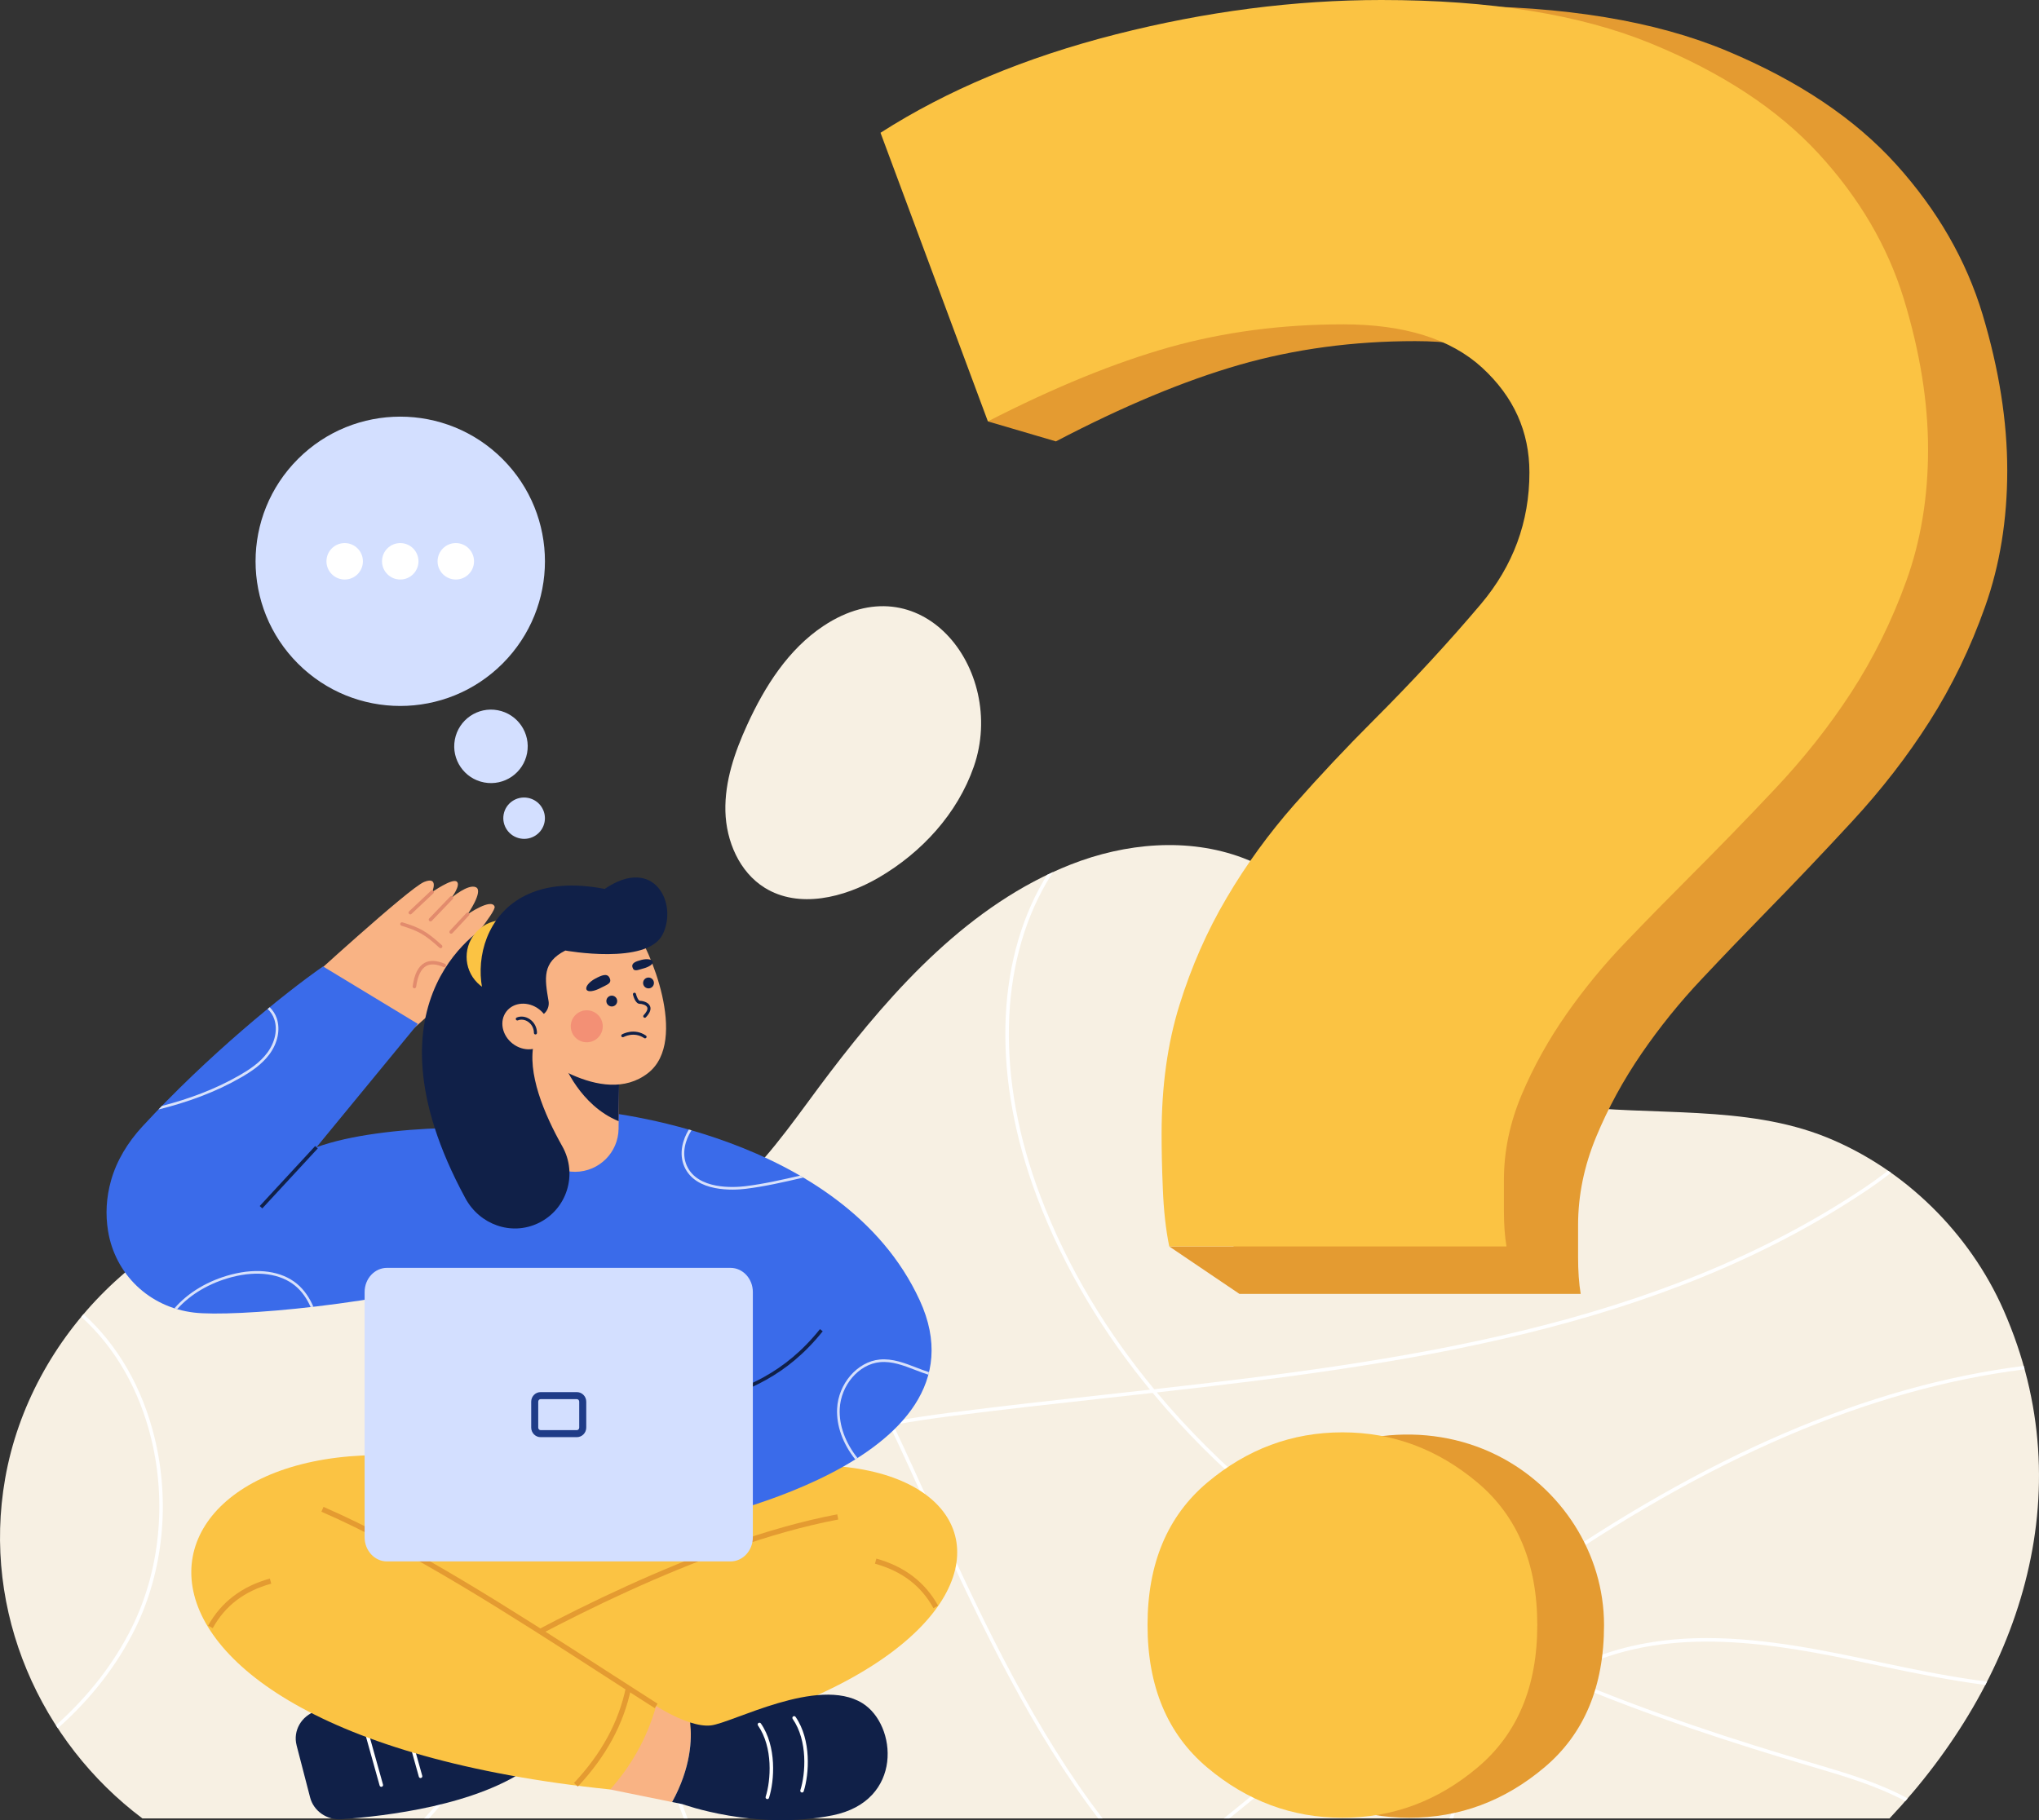 <svg xmlns="http://www.w3.org/2000/svg" id="Layer_2" data-name="Layer 2" viewBox="0 0 1450.9 1295.49"><rect x="0" y="0" width="1450.9" height="1295.49" fill="#333333" stroke="none"/><defs><style>      .cls-1 {        fill: #eb5d60;        opacity: .4;      }      .cls-1, .cls-2, .cls-3, .cls-4, .cls-5, .cls-6, .cls-7, .cls-8, .cls-9, .cls-10, .cls-11 {        stroke-width: 0px;      }      .cls-12 {        opacity: .8;      }      .cls-2 {        fill: #f7f0e3;      }      .cls-3 {        fill: #f9b384;      }      .cls-4 {        fill: #3a6bea;      }      .cls-5 {        fill: #102048;      }      .cls-6 {        fill: #1f3c88;      }      .cls-7 {        fill: #d3dfff;      }      .cls-8 {        fill: #e28b6d;      }      .cls-9 {        fill: #fff;      }      .cls-10 {        fill: #e49b31;      }      .cls-11 {        fill: #fbc343;      }    </style></defs><g id="OBJECTS"><g><g><path class="cls-2" d="m1425.73,932.55c-24.1-54.82-70.39-100.57-125.99-123.08-57.91-23.45-124.41-14.92-185.41-22.77-52.98-6.82-91.2-30.47-122.84-72.52-30.31-40.29-57.49-84.91-107.04-103.55-39.16-14.73-83.68-10.64-122.6,4.7-71.71,28.28-125.88,88.4-171.5,148.3-41.65,54.69-75.62,114.57-152.66,116.52-77.09,1.95-150.48-42.02-228.09-30.37-102.58,15.4-188.02,100.8-205.92,202.46-16.78,95.28,25.32,187.7,97.65,241.99h1243.22c91.14-96.69,138.96-230.25,81.18-361.68Z"></path><g><path class="cls-9" d="m301.87,1294.24h3.42c23.75-26.11,42.36-57.78,54.18-92.94,19.14-56.91,18.34-116.64-2.27-168.18-10.41-26.05-25.45-50.32-40-73.8-14.75-23.81-30-48.43-40.35-74.81-4.28-10.91-7.44-22.62-9.34-34.57-.86-.11-1.72-.2-2.57-.31,1.91,12.38,5.16,24.51,9.59,35.79,10.43,26.59,25.75,51.31,40.56,75.21,14.49,23.38,29.47,47.57,39.8,73.41,20.39,50.99,21.18,110.11,2.22,166.46-11.97,35.6-30.97,67.57-55.23,93.74Z"></path><path class="cls-9" d="m1338.54,1185.81c25.62,5.46,50.3,10.35,74.17,13.43.41-.79.81-1.58,1.21-2.37-24.07-3.06-48.99-7.99-74.86-13.51-39.4-8.39-82.04-17.48-124.34-17.48-26.19,0-52.24,3.48-77.3,12.77-9.49,3.52-18.64,7.98-27.36,13.3-22.63-9.64-45.38-20.17-67.91-31.73,16.35-12.32,32.88-24.38,49.58-36.04,123.98-86.57,238.4-135.65,348.94-149.58-.22-.81-.45-1.62-.68-2.43-110.84,14.04-225.5,63.25-349.68,149.96-17.06,11.91-33.93,24.24-50.62,36.82-25.34-13.09-50.38-27.48-74.62-43.36-43.96-28.8-96.24-69.91-141.9-124.54,176.95-19.85,357.1-44.86,504.22-143.19,5.59-3.73,11.78-8.14,18.19-13.13-.71-.5-1.43-1-2.14-1.5-6.14,4.76-12.07,8.96-17.43,12.55-147.08,98.3-327.57,123.12-504.74,142.97-32.27-39.03-61.1-84.87-81.13-137.94-31.21-82.67-29.56-163.79,4.52-222.58,1.48-2.55,3.04-5.07,4.65-7.55-1.42.65-2.83,1.33-4.24,2.01-.88,1.42-1.74,2.85-2.57,4.29-34.46,59.44-36.17,141.34-4.7,224.71,19.93,52.78,48.5,98.44,80.5,137.39-10.26,1.15-20.52,2.28-30.74,3.41-36.89,4.07-75.05,8.28-112.09,13.05-13.52,1.74-27.27,3.77-40.96,6.32-29.33-61.91-61.55-122.3-103.2-174.1-.6.59-1.2,1.17-1.8,1.76,41.29,51.4,73.31,111.35,102.47,172.82-59.68,11.38-117.63,32.78-148.57,82.58-28.9,46.51-28.87,110.8.08,191.08,1,2.78,2.03,5.51,3.08,8.23h2.68c-1.15-2.97-2.29-5.98-3.4-9.08-28.68-79.53-28.78-143.09-.31-188.92,30.57-49.21,88.21-70.32,147.56-81.56,10.36,21.9,20.36,43.99,30.3,65.94l1.08,2.39c34.53,76.22,70.24,149.77,116.99,211.24h3.12c-47.18-61.58-83.09-135.57-117.84-212.27l-1.08-2.39c-9.86-21.76-19.78-43.66-30.04-65.38,13.42-2.48,26.91-4.47,40.17-6.17,37.02-4.77,75.16-8.98,112.05-13.05,10.77-1.19,21.57-2.38,32.37-3.59,46.1,55.48,99.05,97.16,143.51,126.29,23.97,15.71,48.73,29.96,73.78,42.94-42.53,32.17-83.89,66.01-124.28,99.05-13.99,11.44-28.13,23-42.39,34.56h3.96c13.45-10.91,26.8-21.82,40.01-32.62,40.67-33.27,82.33-67.36,125.16-99.71,22.41,11.53,45.03,22.04,67.54,31.67-30.79,19.58-55.89,49.91-71.06,86.73-1.9,4.61-3.56,9.27-5.09,13.94h2.63c1.45-4.35,3-8.69,4.77-12.99,15.21-36.92,40.52-67.22,71.55-86.49,62.92,26.73,124.75,46.57,177.89,62.29l2,.59c22.39,6.62,45.29,13.41,65.55,24.3.57-.65,1.14-1.29,1.7-1.94-20.59-11.17-43.82-18.05-66.54-24.76l-2-.59c-52.59-15.56-113.72-35.16-175.96-61.49,8.11-4.83,16.6-8.9,25.38-12.16,64.86-24.04,136.79-8.71,200.25,4.81Z"></path><path class="cls-9" d="m107.59,1023.88c11.04,45.2,6.12,94.01-13.52,133.92-12.86,26.14-31.43,49.81-54.3,70.13.45.71.92,1.41,1.38,2.11,23.24-20.59,42.11-44.6,55.16-71.14,19.89-40.43,24.88-89.86,13.7-135.62-8.73-35.75-26.29-66.03-50.56-87.94-.54.64-1.08,1.28-1.61,1.92,23.86,21.57,41.13,51.4,49.74,86.62Z"></path></g></g><path class="cls-2" d="m673.41,451.32c21.78,22.25,31.54,59.75,19.53,94.31-11.63,33.47-37.12,61.19-67.74,79.02-24.64,14.34-56.78,22.25-81.01,7.23-18.11-11.22-27.5-33.24-28.02-54.53-.52-21.3,6.64-42.05,15.49-61.43,12.48-27.31,29.27-53.8,54.29-70.41,34.48-22.9,66.52-15.58,87.46,5.81Z"></path></g><g><g><path class="cls-10" d="m1410.82,224.01c-11.68-38.83-32.22-74.48-61.62-107.07-29.46-32.59-69.64-59.5-120.54-80.78-50.9-21.28-115.57-31.92-194.01-31.92-62.58,0-126.35,8.44-191.32,25.32-65.03,16.94-121.44,41.03-169.28,72.34l62.28,170.98-33.38,27.04,48.41,14.23c47.78-25.01,91.32-43.17,130.6-54.48,39.22-11.25,80.9-16.88,125.09-16.88s77.55,10.64,100.24,31.92c22.69,21.34,34.01,46.96,34.01,77.05,0,36.32-11.68,68.55-34.91,96.74-23.35,28.19-49.1,56.68-77.31,85.48-19.58,20-38.62,40.66-57.01,61.94-18.38,21.34-34.67,44.15-48.74,68.61-14.13,24.4-25.45,50.69-34.01,78.88-8.62,28.19-12.87,59.8-12.87,94.84,0,11.31.24,24.76.9,40.42.11,2.89.26,5.7.43,8.48h-45.76l49.94,33.77h242.82c-1.26-7.52-1.86-16.27-1.86-26.29v-22.56c0-21.28,4.31-42.25,12.87-62.92,8.56-20.67,19.34-40.36,32.22-59.19,12.87-18.77,27.25-36.63,43.23-53.5,15.93-16.94,31.26-32.9,45.99-47.94,19.58-20,39.82-41.27,60.66-63.84,20.84-22.56,39.28-46.29,55.21-71.36,15.93-25.07,29.1-52.28,39.52-81.75,10.42-29.41,15.69-61.64,15.69-96.74s-5.87-71.97-17.49-110.8Z"></path><path class="cls-11" d="m955.64,230.85c-43.67,0-84.86,5.44-123.62,16.33-38.82,10.95-81.84,28.52-129.07,52.73l-76.4-205.41c47.28-30.3,103.03-53.62,167.3-70.01C858.05,8.17,921.08,0,982.92,0c77.52,0,141.44,10.3,191.74,30.89,50.3,20.59,90.01,46.63,119.13,78.17,29.06,31.54,49.35,66.04,60.89,103.62,11.48,37.58,17.28,73.32,17.28,107.23s-5.21,65.16-15.5,93.62c-10.3,28.52-23.32,54.86-39.06,79.12-15.74,24.26-33.97,47.22-54.56,69.06-20.59,21.84-40.6,42.43-59.95,61.78-14.56,14.56-29.71,30-45.45,46.4-15.8,16.33-30,33.61-42.73,51.78-12.72,18.23-23.38,37.28-31.84,57.28-8.46,20-12.72,40.3-12.72,60.89v21.84c0,9.71.59,18.17,1.83,25.45h-239.97c-2.49-12.13-3.96-25.74-4.56-40.89-.65-15.15-.89-28.17-.89-39.12,0-33.91,4.2-64.5,12.72-91.79,8.46-27.28,19.65-52.73,33.61-76.34,13.91-23.67,30-45.74,48.17-66.4,18.17-20.59,36.99-40.6,56.34-59.95,27.87-27.87,53.32-55.45,76.4-82.73,22.96-27.28,34.5-58.47,34.5-93.62,0-29.12-11.18-53.91-33.61-74.56-22.43-20.59-55.45-30.89-99.06-30.89Z"></path></g><g><path class="cls-10" d="m1141.39,1156.61c0,43.78-14.17,77.56-42.52,101.39-28.34,23.88-60.38,35.77-96.15,35.77s-67.85-11.89-96.19-35.77c-28.3-23.83-42.47-57.61-42.47-101.39s14.17-77.51,42.47-101.39c43.63-36.82,108.18-45.02,159.26-19.18,45.33,22.93,75.6,69.5,75.6,120.57Z"></path><path class="cls-11" d="m1093.89,1156.61c0,43.78-14.17,77.56-42.52,101.39-28.34,23.88-60.38,35.77-96.15,35.77s-67.85-11.89-96.19-35.77c-28.3-23.83-42.47-57.61-42.47-101.39s14.17-77.51,42.47-101.39c28.34-23.83,60.38-35.77,96.19-35.77s67.8,11.94,96.15,35.77c28.34,23.88,42.52,57.66,42.52,101.39Z"></path></g></g><g><g><circle class="cls-7" cx="349.34" cy="531.17" r="26.15" transform="translate(-237.09 776.67) rotate(-79.38)"></circle><ellipse class="cls-7" cx="372.97" cy="582.37" rx="14.71" ry="14.81" transform="translate(-268.14 841.7) rotate(-79.39)"></ellipse><g><circle class="cls-7" cx="284.81" cy="399.5" r="102.96" transform="translate(-199.07 318.4) rotate(-45)"></circle><g><circle class="cls-9" cx="245.27" cy="399.5" r="12.97"></circle><circle class="cls-9" cx="284.81" cy="399.5" r="12.97"></circle><circle class="cls-9" cx="324.34" cy="399.5" r="12.97"></circle></g></g></g><g><g><g><path class="cls-5" d="m211.05,1242.22l9.62,37.09c2.51,9.67,11.86,16.21,22.21,15.5,31.54-2.14,97.08-9.87,134.7-37.6l-10.69-53.45c-51.72-2.92-100.08-.04-141.97,14.05-10.49,3.53-16.55,14.04-13.86,24.4Z"></path><path class="cls-9" d="m271.33,1271.74c-.55,0-1.05-.36-1.2-.91l-12.92-46.25c-.19-.66.2-1.35.87-1.54.67-.18,1.36.2,1.54.87l12.92,46.25c.19.67-.2,1.35-.87,1.54-.11.03-.23.05-.34.05Z"></path><path class="cls-9" d="m299.25,1265.49c-.55,0-1.05-.36-1.2-.91l-12.92-46.25c-.19-.66.2-1.35.87-1.54.67-.19,1.36.2,1.54.87l12.92,46.25c.19.67-.2,1.35-.87,1.54-.11.03-.23.05-.34.05Z"></path></g><polygon class="cls-11" points="331.67 1041.74 211.47 1077.42 300.73 1199.73 428.89 1209.93 605.66 1135.18 538.49 1034.1 331.67 1041.74"></polygon><path class="cls-11" d="m479.86,1058.73c263.98-78.14,306.4,155.16-105.47,197.63-14.55-16.37-31.55-44.77-38.3-68.52l217.5-100.51-73.73-28.6Z"></path><path class="cls-3" d="m491.07,1225.94c-12.35-3.95-24.18-11.76-24.18-11.76l-42.42,13.31,9.72,46.15,44.07,8.95c13.43-24.56,14.21-44.72,12.81-56.65Z"></path><path class="cls-10" d="m337.03,1189.46l-1.88-3.24c45.38-26.37,161.6-89.72,260.63-108.41l.7,3.69c-98.45,18.58-214.23,81.69-259.44,107.96Z"></path><path class="cls-11" d="m331.67,1041.74c-245.71-46.72-309.35,189.42,102.53,231.89,14.55-16.37,25.95-35.71,32.7-59.46-63.27-42.33-134.01-82.57-211.53-120.9l76.31-51.53Z"></path><path class="cls-10" d="m465.89,1215.75c-11.69-7.44-23.87-15.3-36.76-23.63-64.73-41.79-138.09-89.16-200.42-116.17l1.49-3.44c62.61,27.13,136.11,74.59,200.96,116.46,12.89,8.32,25.06,16.18,36.74,23.62l-2.01,3.16Z"></path><path class="cls-10" d="m151.39,1158.82l-3.28-1.81c9.22-16.7,24-27.96,43.91-33.47l1,3.61c-19.17,5.31-32.79,15.67-41.63,31.67Z"></path><path class="cls-10" d="m664.23,1144.61c-8.84-16-22.46-26.36-41.63-31.67l1-3.61c19.91,5.51,34.69,16.78,43.91,33.47l-3.28,1.81Z"></path><path class="cls-10" d="m411.19,1271.56l-2.74-2.56c19.66-21.05,31.73-43.27,36.91-67.94l3.67.77c-5.32,25.35-17.7,48.16-37.83,69.73Z"></path><g><path class="cls-5" d="m613.62,1212.19c-31.48-19.45-92.51,14.16-107.83,15.86-4.47.5-9.63-.48-14.71-2.11,1.4,11.93.62,32.09-12.81,56.65l7.49,1.52s51.75,18.97,106.65,7.93c50.67-10.19,45.96-64.55,21.21-79.84Z"></path><path class="cls-9" d="m570.71,1275.81c-.12,0-.25-.02-.38-.06-.66-.21-1.02-.91-.82-1.57,3.74-11.84,5.37-35.14-5.46-50.79-.39-.57-.25-1.35.32-1.74.57-.39,1.35-.25,1.74.32,11.34,16.39,9.68,40.65,5.79,52.96-.17.53-.66.87-1.19.87Z"></path><path class="cls-9" d="m546.02,1280.49c-.12,0-.25-.02-.38-.06-.66-.21-1.02-.91-.82-1.57,3.74-11.84,5.37-35.14-5.46-50.79-.39-.57-.25-1.35.32-1.74.57-.39,1.35-.25,1.74.32,11.34,16.39,9.68,40.65,5.79,52.96-.17.53-.66.87-1.19.87Z"></path></g></g><g><g><path class="cls-3" d="m288.2,737.28s61.88-52.62,59.59-62.62c-1.64-7.15-19.17,3.33-19.17,3.33,0,0,24.58-29.17,23.33-32.71-2.23-6.33-19.24,5.47-19.24,5.47,0,0,11.49-16.54,6-19.24-5.49-2.7-17.47,7.5-17.47,7.5,0,0,7-9.18,3.71-11.59-3.29-2.41-17.47,7.5-17.47,7.5,0,0,5.09-11.58-5.72-7.19-10.81,4.39-86.63,73.97-86.63,73.97l73.07,35.58Z"></path><g><path class="cls-8" d="m313.52,674.87c-.3,0-.6-.11-.84-.33-10.62-9.7-15.31-12.06-27.02-15.67-.66-.2-1.03-.9-.83-1.56.2-.66.9-1.03,1.56-.83,12.14,3.73,16.99,6.17,27.98,16.21.51.47.55,1.26.08,1.77-.25.27-.58.41-.92.41Z"></path><path class="cls-8" d="m294.87,703.41c-.06,0-.12,0-.17-.01-.68-.1-1.16-.73-1.06-1.41,1.22-8.7,3.96-14.14,8.37-16.62,3.78-2.12,8.69-1.91,14.61.65.63.27.93,1.01.65,1.64-.27.63-1.01.93-1.64.65-5.16-2.23-9.33-2.49-12.39-.76-3.64,2.05-6.04,7.02-7.12,14.79-.09.62-.62,1.08-1.24,1.08Z"></path><path class="cls-8" d="m291.95,650.81c-.33,0-.66-.13-.91-.39-.47-.5-.45-1.29.05-1.77l15.53-14.63c.5-.48,1.29-.45,1.77.05.47.5.45,1.29-.05,1.77l-15.53,14.63c-.24.23-.55.34-.86.34Z"></path><path class="cls-8" d="m306.33,655.81c-.31,0-.62-.12-.87-.35-.5-.48-.51-1.27-.04-1.77l14.92-15.54c.48-.5,1.27-.52,1.77-.04.5.48.51,1.27.04,1.77l-14.92,15.54c-.25.26-.57.38-.9.38Z"></path><path class="cls-8" d="m321.02,664.56c-.31,0-.61-.11-.85-.34-.5-.47-.53-1.26-.06-1.77l11.7-12.55c.47-.5,1.26-.53,1.77-.06.5.47.53,1.26.06,1.77l-11.7,12.55c-.25.26-.58.4-.92.4Z"></path></g></g><g><path class="cls-4" d="m521.95,1089.24l-226.25,8.75-25-206.25s75.74-71.84,104.88-98.3l49.2-2.52c152.63,69.38,127.64,156.03,97.17,298.32Z"></path><path class="cls-4" d="m424.78,790.92s174.62,14.93,229.67,134.57c53.87,117.07-167.5,158.75-167.5,158.75l-62.17-293.32Z"></path><path class="cls-4" d="m225.18,816.55l72.16-87.81-67.48-40.89c-28.15,19.57-82.58,63.9-128.71,114.1-10.18,11.08-18.14,24.02-22.14,38.27-3.42,12.16-4.04,24.17-2.12,35.93h0c5.01,30.66,29.12,54.31,61.31,58.08,27.49,3.22,132.5-5,217.5-30l25-96.49c-12.85-7.29-108.32-8.56-155.52,8.81Z"></path></g><g class="cls-12"><path class="cls-9" d="m570.51,838.39c.38-.09.75-.17,1.13-.26-.79-.47-1.58-.92-2.37-1.38-12.8,2.95-26,5.96-39.02,7.53-7.82.94-33.96,2.67-41.59-14.74-3.8-8.66-.92-18.3,3.37-25.06-.63-.18-1.25-.36-1.87-.54-4.4,7.16-7.23,17.21-3.22,26.35,8.15,18.6,35.39,16.84,43.54,15.85,13.39-1.61,26.94-4.73,40.03-7.75Z"></path><path class="cls-9" d="m652,973.33c-8.34-3.22-16.96-6.56-26.02-5.7-15.89,1.5-29.49,17.22-30.32,35.03-.56,12.15,4.08,24.88,12.92,36.07.53-.33,1.06-.67,1.59-1-8.65-10.88-13.19-23.23-12.64-34.98.78-16.92,13.62-31.84,28.62-33.25,8.61-.8,16.66,2.3,25.17,5.58,3.04,1.17,6.13,2.36,9.27,3.36.16-.6.32-1.21.46-1.82-3.06-.98-6.08-2.14-9.06-3.29Z"></path><path class="cls-9" d="m211.25,913.69c-10.9-9.02-27.84-11.43-46.47-6.61-16.6,4.29-30.84,12.8-40.62,24.05.64.21,1.27.44,1.92.63,9.52-10.68,23.23-18.75,39.17-22.87,18.03-4.67,34.37-2.39,44.8,6.24,4.96,4.1,8.47,9.43,11.02,15.17.64-.07,1.29-.15,1.94-.22-2.67-6.18-6.39-11.95-11.76-16.4Z"></path><path class="cls-9" d="m112.7,789.69c20.43-5.08,40.36-12.21,58.75-22.8,6.95-4,14.79-9.1,20.31-16.59,5.87-7.97,7.82-17.46,5.22-25.38-1.02-3.11-2.83-5.84-5.09-8.02-.48.39-.96.79-1.44,1.18,2.11,2.01,3.8,4.54,4.75,7.43,2.41,7.35.57,16.2-4.94,23.68-5.31,7.21-12.96,12.18-19.74,16.08-17.34,9.99-36.1,16.9-55.37,21.89-.82.84-1.63,1.69-2.44,2.53Z"></path></g><g><path class="cls-3" d="m440.76,745.06l-.03,3.2-.51,49.73-.06,5.39c-.09,8.43-3.55,16.07-9.13,21.62-5.55,5.51-13.19,8.97-21.65,9.03-17.05.09-31-13.6-31.16-30.68l-.6-61.46,63.14,3.17Z"></path><path class="cls-5" d="m440.73,748.26l-.51,49.73c-27.64-11.25-39.02-41.17-39.02-41.17l39.52-8.56Z"></path><path class="cls-3" d="m451.67,661.48c9.9,11.89,38.83,79.24,9.51,102.22-32.99,25.86-83.2-16.64-83.2-16.64l-6.74-78.45,43.58-11.49,36.85,4.36Z"></path><path class="cls-5" d="m349.04,657.16s-96.67,50.42-17.85,195.75c10.12,18.67,32.55,26.81,51.73,17.71h0c20.58-9.77,28.37-34.91,17.19-54.76-12.89-22.9-25.34-52.4-20.02-74.34l-31.05-84.35Z"></path><circle class="cls-11" cx="358.17" cy="681.03" r="26.15" transform="translate(-376.65 452.73) rotate(-45)"></circle><path class="cls-5" d="m390.33,712.44c-2.83-16.31-4.55-27.5,11.94-35.91,0,0,58.11,10.57,69.2-11.36,11.09-21.92-5.81-56.52-41.2-32.49-90.6-17.7-102.75,67.09-75.28,95.35l27.11-4.16c5.46-.84,9.17-6,8.23-11.44Z"></path><g><circle class="cls-5" cx="435.33" cy="712.49" r="3.86"></circle><circle class="cls-5" cx="461.47" cy="699.61" r="3.86"></circle><path class="cls-5" d="m458.8,724.38c-.27,0-.54-.1-.75-.3-.44-.42-.46-1.11-.04-1.55,1.55-1.63,3.25-3.92,2.53-5.59-.74-1.73-3.87-2.47-5.31-2.47-3.08,0-4.56-5.48-4.83-6.58-.14-.59.22-1.18.81-1.32.59-.15,1.18.22,1.32.81.56,2.32,1.84,4.91,2.7,4.91,1.48,0,5.99.7,7.32,3.8.95,2.21-.04,4.89-2.96,7.96-.21.23-.5.34-.79.34Z"></path><path class="cls-5" d="m459,739.04c-.21,0-.42-.06-.61-.19-7.27-4.91-14.62-.79-14.69-.75-.52.3-1.19.12-1.49-.4-.3-.52-.12-1.19.4-1.49.35-.2,8.61-4.83,17.01.83.5.34.63,1.02.29,1.52-.21.31-.56.48-.91.48Z"></path><path class="cls-5" d="m433.63,695.76c2.2,4.14-1.63,4.97-6.12,7.35s-9.08,3.26-10.13,1.28c-1.05-1.97,1.74-5.5,6.23-7.89s8.32-3.95,10.02-.75Z"></path><path class="cls-5" d="m450,688.29c.97,3.69,3.72,2.08,7.72,1.03s7.24-3.06,6.78-4.82c-.46-1.76-4.08-2.34-8.09-1.29-4.01,1.05-7.17,2.23-6.42,5.09Z"></path></g><circle class="cls-1" cx="417.5" cy="730.52" r="11.39" transform="translate(-384.67 476.57) rotate(-42.69)"></circle><ellipse class="cls-3" cx="374.24" cy="730.56" rx="15.43" ry="17.53" transform="translate(-432.76 580.51) rotate(-52.34)"></ellipse><path class="cls-5" d="m381.02,736.27c-.6,0-1.09-.49-1.09-1.09,0-3.23-1.57-6.21-4.21-7.99-2.25-1.52-4.94-1.87-7.19-.96-.56.22-1.2-.04-1.43-.6-.23-.56.04-1.2.6-1.43,2.92-1.19,6.37-.76,9.23,1.17,3.24,2.18,5.18,5.84,5.18,9.8,0,.6-.49,1.09-1.09,1.09Z"></path></g><g><rect class="cls-5" x="176.37" y="836.65" width="58.14" height="2.5" transform="translate(-549.28 419.97) rotate(-47.25)"></rect><path class="cls-5" d="m502.32,999.19l-.73-2.39c28.73-8.76,56.62-19.23,81.89-50.83l1.95,1.56c-25.72,32.16-53.99,42.79-83.11,51.67Z"></path></g></g><g><path class="cls-7" d="m519.79,902.38h-244.42c-8.79,0-15.92,7.71-15.92,17.22v174.51c0,9.51,7.13,17.22,15.92,17.22h244.42c8.79,0,15.92-7.71,15.92-17.22v-174.51c0-9.51-7.13-17.22-15.92-17.22Z"></path><path class="cls-6" d="m410.48,995.82c.93,0,1.68.81,1.68,1.82v18.42c0,1-.75,1.82-1.68,1.82h-25.81c-.93,0-1.68-.81-1.68-1.82v-18.42c0-1,.75-1.82,1.68-1.82h25.81m0-5h-25.81c-3.68,0-6.68,3.06-6.68,6.82v18.42c0,3.76,3,6.82,6.68,6.82h25.81c3.68,0,6.68-3.06,6.68-6.82v-18.42c0-3.76-3-6.82-6.68-6.82h0Z"></path></g></g></g></g></svg>